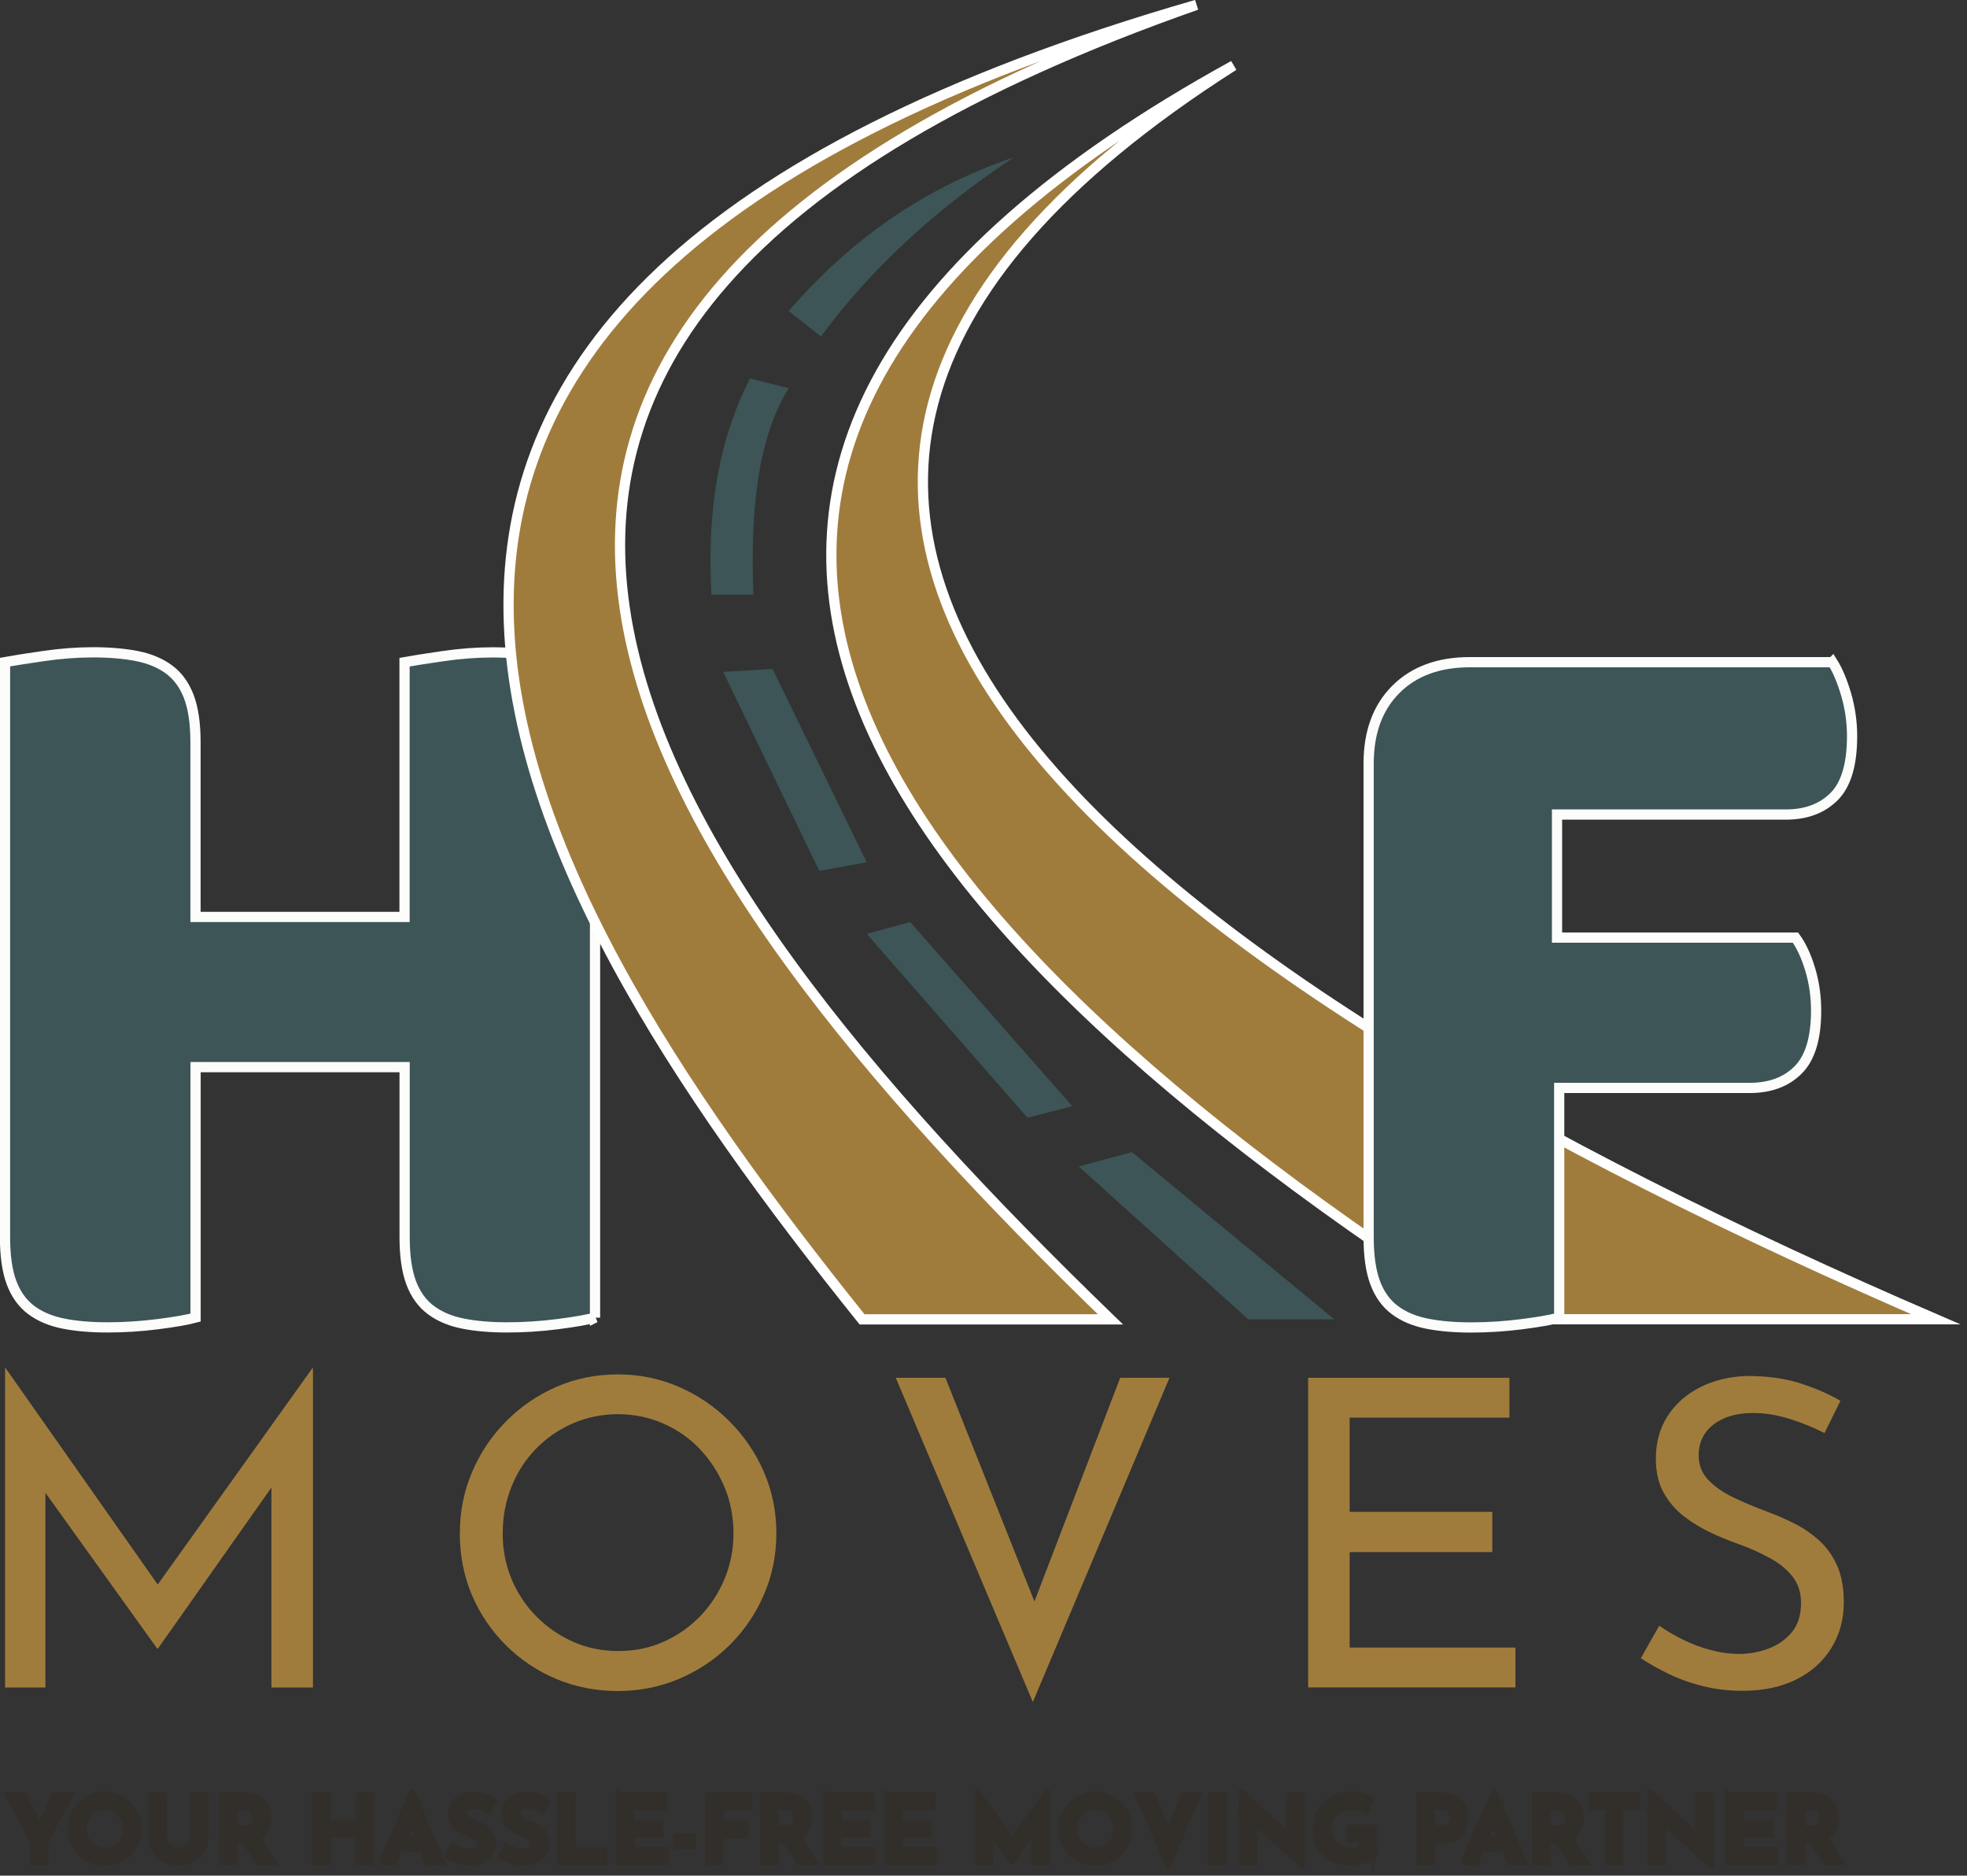 <svg width="279" height="266" viewBox="0 0 279 266" fill="none" xmlns="http://www.w3.org/2000/svg">
<rect x="0" y="0" width="279" height="266" fill="#333333" stroke="none"/>
<g clip-path="url(#clip0_342_24861)">
<path d="M84.421 186.86C83.291 187.17 81.511 187.48 79.091 187.79C76.671 188.1 74.281 188.25 71.911 188.25C69.541 188.25 67.461 188.07 65.661 187.71C63.861 187.35 62.341 186.71 61.101 185.78C59.861 184.85 58.941 183.57 58.321 181.92C57.701 180.27 57.391 178.11 57.391 175.43V151.34H27.741V186.86C26.611 187.17 24.831 187.48 22.411 187.79C19.991 188.1 17.601 188.25 15.231 188.25C12.861 188.25 10.781 188.07 8.981 187.71C7.181 187.35 5.661 186.71 4.421 185.78C3.181 184.85 2.261 183.57 1.641 181.92C1.021 180.27 0.711 178.11 0.711 175.43V93.9C1.841 93.69 3.641 93.41 6.111 93.05C8.581 92.69 10.951 92.51 13.211 92.51C15.471 92.51 17.661 92.69 19.461 93.05C21.261 93.41 22.781 94.05 24.021 94.98C25.261 95.91 26.181 97.2 26.801 98.84C27.421 100.49 27.731 102.65 27.731 105.33V130.04H57.381V93.91C58.511 93.7 60.311 93.42 62.781 93.06C65.251 92.7 67.621 92.52 69.881 92.52C72.141 92.52 74.331 92.7 76.131 93.06C77.931 93.42 79.451 94.06 80.691 94.99C81.931 95.92 82.851 97.21 83.471 98.85C84.091 100.5 84.401 102.66 84.401 105.34V186.87L84.421 186.86Z" fill="#3D5556" stroke="#FCFCFB" stroke-width="1.45" stroke-miterlimit="10"/>
<path d="M169.71 0.689C24.63 42.58 70.4 122.469 122.27 187.109H157.5C88.71 120.529 38.5 46.739 169.71 0.689Z" fill="#A07C3C" stroke="white" stroke-width="1.45" stroke-miterlimit="10"/>
<path d="M174.979 9.289C72.129 65.879 123.109 130.509 211.319 187.099H274.569C161.379 138.279 74.839 73.099 174.979 9.289Z" fill="#A07C3C" stroke="white" stroke-width="1.45" stroke-miterlimit="10"/>
<path d="M153.008 165.431L177.058 187.111H189.258L160.548 163.391L153.008 165.431Z" fill="#3D5556"/>
<path d="M129.107 130.77L122.938 132.44L145.747 158.53L152.087 156.87L129.107 130.77Z" fill="#3D5556"/>
<path d="M122.928 122.279L109.578 94.869L102.578 95.289L116.208 123.509L122.928 122.279Z" fill="#3D5556"/>
<path d="M143.767 22.33C129.477 27.18 119.427 35.37 111.867 44.11L116.447 47.72C123.427 38.24 132.537 29.78 143.767 22.34V22.33Z" fill="#3D5556"/>
<path d="M106.389 53.68C101.689 62.8 100.299 73.18 100.909 84.33H106.869C106.389 72.43 107.489 62.11 111.859 55.06L106.379 53.67L106.389 53.68Z" fill="#3D5556"/>
<path d="M0.719 239.32V194.01H0.779L23.799 226.75L21.309 226.2L44.329 194.01H44.389V239.32H38.499V207.37L38.929 210.35L22.409 233.79H22.289L5.469 210.35L6.439 207.62V239.32H0.719Z" fill="#A07C3C"/>
<path d="M65.229 217.39C65.229 214.35 65.809 211.48 66.959 208.77C68.109 206.06 69.719 203.66 71.789 201.57C73.859 199.48 76.229 197.86 78.929 196.68C81.619 195.51 84.529 194.92 87.649 194.92C90.769 194.92 93.559 195.51 96.269 196.68C98.979 197.85 101.379 199.48 103.469 201.57C105.559 203.66 107.179 206.06 108.359 208.77C109.529 211.48 110.119 214.38 110.119 217.46C110.119 220.54 109.529 223.43 108.359 226.15C107.189 228.86 105.569 231.24 103.499 233.29C101.439 235.34 99.049 236.93 96.329 238.09C93.619 239.24 90.719 239.82 87.639 239.82C84.559 239.82 81.619 239.25 78.919 238.12C76.229 236.99 73.849 235.4 71.779 233.35C69.719 231.31 68.109 228.94 66.949 226.24C65.799 223.55 65.219 220.6 65.219 217.4L65.229 217.39ZM71.299 217.39C71.299 219.74 71.709 221.91 72.549 223.92C73.379 225.92 74.549 227.7 76.069 229.23C77.589 230.77 79.329 231.97 81.289 232.84C83.249 233.71 85.389 234.15 87.699 234.15C90.009 234.15 92.139 233.72 94.109 232.84C96.069 231.97 97.789 230.77 99.269 229.26C100.749 227.74 101.909 225.97 102.759 223.95C103.609 221.93 104.039 219.76 104.039 217.45C104.039 215.14 103.609 212.92 102.759 210.89C101.909 208.87 100.749 207.07 99.269 205.51C97.789 203.95 96.049 202.74 94.049 201.87C92.049 201 89.909 200.56 87.639 200.56C85.369 200.56 83.179 201.01 81.169 201.9C79.169 202.79 77.419 204.01 75.949 205.54C74.469 207.08 73.329 208.87 72.519 210.92C71.709 212.97 71.309 215.12 71.309 217.39H71.299Z" fill="#A07C3C"/>
<path d="M134.099 195.4L148.559 231.72L145.219 231.05L158.889 195.4H165.879L146.499 241.38L127.059 195.4H134.109H134.099Z" fill="#A07C3C"/>
<path d="M185.547 195.4H214.097V201.05H191.437V214.41H211.667V220.12H191.437V233.66H214.947V239.31H185.547V195.4Z" fill="#A07C3C"/>
<path d="M258.798 203.241C257.298 202.471 255.658 201.801 253.878 201.241C252.098 200.671 250.358 200.391 248.658 200.391C246.308 200.391 244.438 200.941 243.038 202.031C241.638 203.121 240.938 204.581 240.938 206.401C240.938 207.781 241.398 208.941 242.308 209.891C243.218 210.841 244.388 211.661 245.828 212.351C247.268 213.041 248.798 213.691 250.418 214.291C251.758 214.781 253.088 215.351 254.428 216.021C255.768 216.691 256.968 217.511 258.038 218.481C259.108 219.451 259.958 220.651 260.588 222.061C261.218 223.481 261.528 225.221 261.528 227.281C261.528 229.631 260.948 231.751 259.798 233.661C258.648 235.561 256.998 237.061 254.848 238.151C252.698 239.241 250.128 239.791 247.138 239.791C245.238 239.791 243.398 239.581 241.638 239.151C239.878 238.721 238.248 238.151 236.748 237.421C235.248 236.691 233.908 235.941 232.738 235.171L235.348 230.551C236.318 231.241 237.428 231.901 238.688 232.521C239.938 233.151 241.258 233.641 242.638 234.011C244.018 234.371 245.348 234.561 246.648 234.561C248.068 234.561 249.438 234.321 250.778 233.831C252.118 233.341 253.228 232.581 254.118 231.521C255.008 230.471 255.458 229.071 255.458 227.331C255.458 225.871 255.068 224.641 254.278 223.621C253.488 222.611 252.458 221.751 251.178 221.041C249.898 220.331 248.518 219.691 247.018 219.131C245.598 218.641 244.198 218.081 242.798 217.431C241.398 216.781 240.108 216.001 238.908 215.091C237.718 214.181 236.738 213.061 235.988 211.721C235.238 210.381 234.868 208.761 234.868 206.861C234.868 204.551 235.428 202.541 236.538 200.821C237.648 199.101 239.178 197.741 241.128 196.751C243.068 195.761 245.298 195.221 247.808 195.141C250.638 195.141 253.138 195.481 255.308 196.171C257.478 196.861 259.388 197.691 261.048 198.661L258.798 203.221V203.241Z" fill="#A07C3C"/>
<path d="M4.608 261.151L1.078 254.551H3.408L5.878 259.521L5.318 259.561L7.748 254.551H10.078L6.488 261.151V264.131H4.598V261.151H4.608Z" fill="#322E2A" stroke="#322E2A" stroke-width="0.72" stroke-miterlimit="10"/>
<path d="M9.957 259.349C9.957 258.689 10.087 258.069 10.337 257.479C10.587 256.889 10.937 256.369 11.387 255.909C11.837 255.449 12.357 255.099 12.947 254.839C13.537 254.579 14.167 254.449 14.847 254.449C15.527 254.449 16.147 254.579 16.737 254.839C17.327 255.099 17.847 255.459 18.307 255.909C18.767 256.359 19.117 256.889 19.377 257.479C19.637 258.069 19.757 258.699 19.757 259.349C19.757 259.999 19.627 260.659 19.377 261.249C19.117 261.839 18.767 262.359 18.307 262.809C17.847 263.259 17.327 263.609 16.737 263.859C16.147 264.109 15.517 264.239 14.847 264.239C14.177 264.239 13.537 264.109 12.947 263.859C12.357 263.609 11.837 263.259 11.387 262.809C10.937 262.359 10.587 261.839 10.337 261.249C10.087 260.659 9.957 260.029 9.957 259.349ZM11.907 259.349C11.907 259.779 11.987 260.169 12.137 260.539C12.287 260.909 12.497 261.229 12.777 261.519C13.047 261.799 13.367 262.019 13.727 262.179C14.087 262.339 14.477 262.409 14.907 262.409C15.337 262.409 15.697 262.329 16.047 262.179C16.397 262.029 16.707 261.799 16.967 261.519C17.227 261.239 17.427 260.909 17.577 260.539C17.727 260.169 17.797 259.769 17.797 259.349C17.797 258.929 17.717 258.509 17.567 258.139C17.417 257.769 17.207 257.439 16.947 257.159C16.687 256.879 16.377 256.659 16.017 256.499C15.657 256.339 15.277 256.269 14.857 256.269C14.437 256.269 14.057 256.349 13.697 256.499C13.337 256.659 13.027 256.879 12.757 257.159C12.487 257.439 12.277 257.769 12.137 258.139C11.997 258.509 11.917 258.919 11.917 259.349H11.907Z" fill="#322E2A" stroke="#322E2A" stroke-width="0.72" stroke-miterlimit="10"/>
<path d="M23.328 260.591C23.328 260.891 23.418 261.181 23.598 261.461C23.778 261.741 24.018 261.961 24.318 262.141C24.618 262.311 24.948 262.401 25.298 262.401C25.688 262.401 26.038 262.311 26.338 262.141C26.638 261.971 26.878 261.741 27.058 261.461C27.238 261.181 27.328 260.891 27.328 260.591V254.551H29.188V260.631C29.188 261.331 29.018 261.961 28.668 262.501C28.318 263.041 27.848 263.471 27.258 263.781C26.668 264.091 26.008 264.241 25.288 264.241C24.568 264.241 23.928 264.091 23.338 263.781C22.748 263.471 22.288 263.051 21.938 262.501C21.588 261.961 21.418 261.341 21.418 260.631V254.551H23.308V260.591H23.328Z" fill="#322E2A" stroke="#322E2A" stroke-width="0.72" stroke-miterlimit="10"/>
<path d="M34.377 254.551C34.977 254.551 35.507 254.631 35.977 254.781C36.447 254.931 36.837 255.151 37.157 255.431C37.477 255.711 37.717 256.051 37.877 256.441C38.037 256.831 38.127 257.281 38.127 257.771C38.127 258.161 38.067 258.551 37.947 258.941C37.827 259.331 37.637 259.691 37.377 260.011C37.117 260.331 36.767 260.591 36.327 260.781C35.897 260.981 35.357 261.071 34.717 261.071H33.367V264.121H31.477V254.541H34.377V254.551ZM34.707 259.261C34.997 259.261 35.227 259.211 35.427 259.121C35.617 259.021 35.767 258.901 35.877 258.761C35.987 258.621 36.067 258.461 36.107 258.301C36.157 258.141 36.177 257.991 36.177 257.851C36.177 257.751 36.157 257.611 36.127 257.451C36.097 257.291 36.037 257.131 35.937 256.961C35.837 256.801 35.697 256.661 35.497 256.541C35.297 256.421 35.037 256.371 34.707 256.371H33.357V259.261H34.697H34.707ZM36.477 260.431L38.847 264.131H36.647L34.227 260.491L36.477 260.441V260.431Z" fill="#322E2A" stroke="#322E2A" stroke-width="0.72" stroke-miterlimit="10"/>
<path d="M52.689 254.551V264.131H50.799V260.241H46.519V264.131H44.629V254.551H46.519V258.421H50.799V254.551H52.689Z" fill="#322E2A" stroke="#322E2A" stroke-width="0.72" stroke-miterlimit="10"/>
<path d="M54.076 264.13L58.396 254.17H58.496L62.816 264.13H60.626L57.866 257.13L59.236 256.19L55.926 264.13H54.066H54.076ZM57.026 260.67H59.906L60.566 262.26H56.436L57.026 260.67Z" fill="#322E2A" stroke="#322E2A" stroke-width="0.72" stroke-miterlimit="10"/>
<path d="M69.34 256.87C68.98 256.67 68.6 256.51 68.23 256.38C67.85 256.25 67.5 256.18 67.17 256.18C66.76 256.18 66.44 256.26 66.21 256.43C65.98 256.59 65.86 256.84 65.86 257.17C65.86 257.4 65.95 257.6 66.13 257.78C66.31 257.96 66.54 258.12 66.82 258.25C67.1 258.39 67.39 258.51 67.7 258.63C67.98 258.73 68.25 258.86 68.53 259C68.8 259.14 69.05 259.32 69.27 259.53C69.49 259.74 69.66 260.01 69.79 260.32C69.92 260.64 69.99 261.02 69.99 261.48C69.99 261.97 69.86 262.42 69.61 262.83C69.36 263.25 68.99 263.58 68.5 263.84C68.01 264.1 67.42 264.22 66.7 264.22C66.34 264.22 65.96 264.18 65.59 264.11C65.21 264.04 64.84 263.92 64.48 263.77C64.12 263.62 63.76 263.43 63.43 263.19L64.26 261.72C64.49 261.89 64.73 262.03 65 262.16C65.26 262.29 65.53 262.38 65.8 262.45C66.07 262.52 66.32 262.55 66.54 262.55C66.76 262.55 66.99 262.52 67.22 262.45C67.45 262.38 67.64 262.27 67.79 262.12C67.94 261.97 68.02 261.75 68.02 261.47C68.02 261.28 67.96 261.11 67.83 260.95C67.7 260.79 67.53 260.65 67.32 260.52C67.11 260.39 66.88 260.28 66.62 260.18C66.32 260.07 66.02 259.94 65.71 259.79C65.4 259.64 65.1 259.46 64.83 259.25C64.56 259.04 64.34 258.77 64.17 258.46C64 258.15 63.92 257.76 63.92 257.3C63.92 256.74 64.04 256.26 64.29 255.86C64.54 255.45 64.89 255.13 65.34 254.89C65.79 254.65 66.31 254.52 66.9 254.49C67.67 254.49 68.3 254.58 68.78 254.76C69.26 254.94 69.69 255.16 70.08 255.41L69.36 256.85L69.34 256.87Z" fill="#322E2A" stroke="#322E2A" stroke-width="0.72" stroke-miterlimit="10"/>
<path d="M76.918 256.87C76.558 256.67 76.178 256.51 75.808 256.38C75.428 256.25 75.078 256.18 74.748 256.18C74.338 256.18 74.018 256.26 73.788 256.43C73.558 256.59 73.438 256.84 73.438 257.17C73.438 257.4 73.528 257.6 73.708 257.78C73.888 257.96 74.118 258.12 74.398 258.25C74.678 258.39 74.968 258.51 75.278 258.63C75.558 258.73 75.828 258.86 76.108 259C76.378 259.14 76.628 259.32 76.848 259.53C77.068 259.74 77.238 260.01 77.368 260.32C77.498 260.64 77.568 261.02 77.568 261.48C77.568 261.97 77.438 262.42 77.188 262.83C76.938 263.25 76.568 263.58 76.078 263.84C75.588 264.1 74.998 264.22 74.278 264.22C73.918 264.22 73.538 264.18 73.168 264.11C72.788 264.04 72.418 263.92 72.058 263.77C71.698 263.62 71.338 263.43 71.008 263.19L71.838 261.72C72.068 261.89 72.308 262.03 72.578 262.16C72.838 262.29 73.108 262.38 73.378 262.45C73.648 262.52 73.898 262.55 74.118 262.55C74.338 262.55 74.568 262.52 74.798 262.45C75.028 262.38 75.218 262.27 75.368 262.12C75.518 261.97 75.598 261.75 75.598 261.47C75.598 261.28 75.538 261.11 75.408 260.95C75.278 260.79 75.108 260.65 74.898 260.52C74.688 260.39 74.458 260.28 74.198 260.18C73.898 260.07 73.598 259.94 73.288 259.79C72.978 259.64 72.678 259.46 72.408 259.25C72.138 259.04 71.918 258.77 71.748 258.46C71.578 258.15 71.498 257.76 71.498 257.3C71.498 256.74 71.618 256.26 71.868 255.86C72.118 255.45 72.468 255.13 72.918 254.89C73.368 254.65 73.888 254.52 74.478 254.49C75.248 254.49 75.878 254.58 76.358 254.76C76.838 254.94 77.268 255.16 77.658 255.41L76.938 256.85L76.918 256.87Z" fill="#322E2A" stroke="#322E2A" stroke-width="0.72" stroke-miterlimit="10"/>
<path d="M79.398 254.551H81.288V262.311H85.788V264.131H79.398V254.551Z" fill="#322E2A" stroke="#322E2A" stroke-width="0.72" stroke-miterlimit="10"/>
<path d="M87.737 254.551H94.267V256.371H89.617V258.411H93.727V260.231H89.617V262.301H94.447V264.121H87.727V254.541L87.737 254.551Z" fill="#322E2A" stroke="#322E2A" stroke-width="0.72" stroke-miterlimit="10"/>
<path d="M95.867 260.35H98.317V261.94H95.867V260.35Z" fill="#322E2A" stroke="#322E2A" stroke-width="0.72" stroke-miterlimit="10"/>
<path d="M100.387 254.551H106.377V256.371H102.277V258.541H105.827V260.361H102.277V264.121H100.387V254.541V254.551Z" fill="#322E2A" stroke="#322E2A" stroke-width="0.72" stroke-miterlimit="10"/>
<path d="M111.099 254.551C111.699 254.551 112.229 254.631 112.699 254.781C113.169 254.931 113.559 255.151 113.879 255.431C114.199 255.711 114.439 256.051 114.599 256.441C114.759 256.831 114.849 257.281 114.849 257.771C114.849 258.161 114.789 258.551 114.669 258.941C114.549 259.331 114.359 259.691 114.099 260.011C113.839 260.331 113.489 260.591 113.049 260.781C112.619 260.981 112.079 261.071 111.439 261.071H110.089V264.121H108.199V254.541H111.099V254.551ZM111.429 259.261C111.719 259.261 111.949 259.211 112.149 259.121C112.339 259.021 112.489 258.901 112.599 258.761C112.709 258.621 112.789 258.461 112.829 258.301C112.879 258.141 112.899 257.991 112.899 257.851C112.899 257.751 112.879 257.611 112.849 257.451C112.819 257.291 112.759 257.131 112.659 256.961C112.559 256.801 112.419 256.661 112.219 256.541C112.019 256.421 111.759 256.371 111.429 256.371H110.079V259.261H111.419H111.429ZM113.199 260.431L115.569 264.131H113.369L110.949 260.491L113.199 260.441V260.431Z" fill="#322E2A" stroke="#322E2A" stroke-width="0.72" stroke-miterlimit="10"/>
<path d="M117.127 254.551H123.657V256.371H119.007V258.411H123.117V260.231H119.007V262.301H123.837V264.121H117.117V254.541L117.127 254.551Z" fill="#322E2A" stroke="#322E2A" stroke-width="0.72" stroke-miterlimit="10"/>
<path d="M125.799 254.551H132.329V256.371H127.679V258.411H131.789V260.231H127.679V262.301H132.509V264.121H125.789V254.541L125.799 254.551Z" fill="#322E2A" stroke="#322E2A" stroke-width="0.72" stroke-miterlimit="10"/>
<path d="M138.688 264.13V254.16H138.697L144.018 261.71L143.208 261.53L148.518 254.16H148.548V264.13H146.658V258.42L146.777 259.4L143.537 264.01H143.507L140.177 259.4L140.507 258.5V264.14H138.688V264.13Z" fill="#322E2A" stroke="#322E2A" stroke-width="0.72" stroke-miterlimit="10"/>
<path d="M150.449 259.349C150.449 258.689 150.579 258.069 150.829 257.479C151.079 256.889 151.429 256.369 151.879 255.909C152.329 255.449 152.849 255.099 153.439 254.839C154.029 254.579 154.659 254.449 155.339 254.449C156.019 254.449 156.639 254.579 157.229 254.839C157.819 255.099 158.339 255.459 158.799 255.909C159.259 256.359 159.609 256.889 159.869 257.479C160.129 258.069 160.249 258.699 160.249 259.349C160.249 259.999 160.119 260.659 159.869 261.249C159.619 261.839 159.259 262.359 158.799 262.809C158.339 263.259 157.819 263.609 157.229 263.859C156.639 264.109 156.009 264.239 155.339 264.239C154.669 264.239 154.029 264.109 153.439 263.859C152.849 263.609 152.329 263.259 151.879 262.809C151.429 262.359 151.079 261.839 150.829 261.249C150.579 260.659 150.449 260.029 150.449 259.349ZM152.399 259.349C152.399 259.779 152.479 260.169 152.629 260.539C152.779 260.909 152.989 261.229 153.269 261.519C153.539 261.799 153.859 262.019 154.219 262.179C154.579 262.339 154.969 262.409 155.399 262.409C155.829 262.409 156.189 262.329 156.539 262.179C156.889 262.019 157.199 261.799 157.459 261.519C157.719 261.239 157.919 260.909 158.069 260.539C158.219 260.169 158.289 259.769 158.289 259.349C158.289 258.929 158.209 258.509 158.059 258.139C157.909 257.769 157.699 257.439 157.439 257.159C157.179 256.879 156.859 256.659 156.509 256.499C156.149 256.339 155.769 256.269 155.349 256.269C154.929 256.269 154.549 256.349 154.189 256.499C153.829 256.659 153.519 256.879 153.249 257.159C152.979 257.439 152.769 257.769 152.629 258.139C152.479 258.509 152.409 258.919 152.409 259.349H152.399Z" fill="#322E2A" stroke="#322E2A" stroke-width="0.72" stroke-miterlimit="10"/>
<path d="M163.566 254.551L166.366 261.451L165.276 261.231L167.816 254.551H170.056L165.686 264.571L161.316 254.551H163.576H163.566Z" fill="#322E2A" stroke="#322E2A" stroke-width="0.72" stroke-miterlimit="10"/>
<path d="M171.699 254.551H173.589V264.131H171.699V254.551Z" fill="#322E2A" stroke="#322E2A" stroke-width="0.72" stroke-miterlimit="10"/>
<path d="M184.636 264.52L177.376 257.96L177.936 258.27L177.976 264.13H176.066V254.17H176.146L183.256 260.7L182.836 260.52L182.796 254.55H184.696V264.52H184.646H184.636Z" fill="#322E2A" stroke="#322E2A" stroke-width="0.72" stroke-miterlimit="10"/>
<path d="M194.926 263.159C194.816 263.279 194.636 263.409 194.396 263.529C194.156 263.659 193.876 263.769 193.556 263.869C193.236 263.969 192.916 264.059 192.586 264.119C192.256 264.179 191.946 264.219 191.646 264.219C190.866 264.219 190.166 264.109 189.536 263.879C188.916 263.649 188.376 263.329 187.936 262.919C187.496 262.509 187.156 262.019 186.916 261.459C186.676 260.899 186.566 260.279 186.566 259.609C186.566 258.729 186.696 257.969 186.966 257.329C187.226 256.679 187.586 256.149 188.046 255.719C188.506 255.289 189.026 254.969 189.616 254.759C190.206 254.549 190.836 254.449 191.486 254.449C192.106 254.449 192.666 254.519 193.176 254.649C193.686 254.779 194.126 254.949 194.476 255.149L193.866 256.909C193.706 256.819 193.506 256.739 193.246 256.649C192.986 256.559 192.726 256.489 192.456 256.439C192.186 256.379 191.946 256.359 191.736 256.359C191.216 256.359 190.756 256.429 190.356 256.559C189.956 256.689 189.616 256.889 189.346 257.149C189.076 257.409 188.866 257.729 188.726 258.119C188.586 258.509 188.516 258.959 188.516 259.469C188.516 259.919 188.596 260.329 188.746 260.689C188.906 261.049 189.126 261.359 189.406 261.609C189.686 261.859 190.026 262.049 190.406 262.179C190.796 262.309 191.216 262.379 191.686 262.379C191.956 262.379 192.206 262.359 192.426 262.319C192.656 262.279 192.846 262.219 192.996 262.129V260.969H191.346V259.149H194.916V263.199L194.926 263.159Z" fill="#322E2A" stroke="#322E2A" stroke-width="0.72" stroke-miterlimit="10"/>
<path d="M204.207 254.551C204.997 254.551 205.667 254.681 206.207 254.951C206.757 255.211 207.167 255.591 207.457 256.071C207.747 256.551 207.887 257.121 207.887 257.781C207.887 258.171 207.827 258.561 207.707 258.961C207.587 259.351 207.407 259.711 207.147 260.031C206.887 260.351 206.547 260.611 206.117 260.801C205.687 260.991 205.157 261.091 204.537 261.091H203.187V264.121H201.297V254.541H204.197L204.207 254.551ZM204.537 259.261C204.827 259.261 205.057 259.211 205.257 259.111C205.447 259.011 205.597 258.881 205.707 258.731C205.817 258.581 205.897 258.421 205.937 258.251C205.987 258.091 206.007 257.941 206.007 257.821C206.007 257.721 205.987 257.601 205.957 257.441C205.927 257.281 205.867 257.121 205.767 256.951C205.667 256.791 205.527 256.651 205.327 256.531C205.127 256.411 204.867 256.361 204.537 256.361H203.187V259.251H204.527L204.537 259.261Z" fill="#322E2A" stroke="#322E2A" stroke-width="0.72" stroke-miterlimit="10"/>
<path d="M207.53 264.13L211.85 254.17H211.95L216.27 264.13H214.08L211.32 257.13L212.69 256.19L209.38 264.13H207.52H207.53ZM210.48 260.67H213.36L214.02 262.26H209.89L210.48 260.67Z" fill="#322E2A" stroke="#322E2A" stroke-width="0.72" stroke-miterlimit="10"/>
<path d="M220.568 254.551C221.168 254.551 221.698 254.631 222.168 254.781C222.638 254.931 223.028 255.151 223.348 255.431C223.668 255.711 223.908 256.051 224.068 256.441C224.228 256.831 224.318 257.281 224.318 257.771C224.318 258.161 224.258 258.551 224.138 258.941C224.018 259.331 223.828 259.691 223.568 260.011C223.308 260.331 222.958 260.591 222.518 260.781C222.088 260.981 221.548 261.071 220.908 261.071H219.558V264.121H217.668V254.541H220.568V254.551ZM220.898 259.261C221.188 259.261 221.418 259.211 221.618 259.121C221.808 259.021 221.958 258.901 222.068 258.761C222.178 258.621 222.258 258.461 222.298 258.301C222.338 258.141 222.368 257.991 222.368 257.851C222.368 257.751 222.348 257.611 222.318 257.451C222.288 257.291 222.228 257.131 222.128 256.961C222.028 256.801 221.888 256.661 221.688 256.541C221.488 256.421 221.228 256.371 220.898 256.371H219.548V259.261H220.888H220.898ZM222.668 260.431L225.038 264.131H222.838L220.418 260.491L222.668 260.441V260.431Z" fill="#322E2A" stroke="#322E2A" stroke-width="0.72" stroke-miterlimit="10"/>
<path d="M225.75 254.551H232.21V256.371H229.88V264.131H227.99V256.371H225.75V254.551Z" fill="#322E2A" stroke="#322E2A" stroke-width="0.72" stroke-miterlimit="10"/>
<path d="M242.609 264.52L235.349 257.96L235.909 258.27L235.949 264.13H234.039V254.17H234.119L241.229 260.7L240.809 260.52L240.769 254.55H242.669V264.52H242.619H242.609Z" fill="#322E2A" stroke="#322E2A" stroke-width="0.72" stroke-miterlimit="10"/>
<path d="M245.127 254.551H251.657V256.371H247.007V258.411H251.117V260.231H247.007V262.301H251.837V264.121H245.117V254.541L245.127 254.551Z" fill="#322E2A" stroke="#322E2A" stroke-width="0.72" stroke-miterlimit="10"/>
<path d="M256.697 254.551C257.297 254.551 257.827 254.631 258.297 254.781C258.767 254.931 259.157 255.151 259.477 255.431C259.797 255.711 260.037 256.051 260.197 256.441C260.357 256.831 260.447 257.281 260.447 257.771C260.447 258.161 260.387 258.551 260.267 258.941C260.147 259.331 259.957 259.691 259.697 260.011C259.437 260.331 259.087 260.591 258.647 260.781C258.217 260.981 257.677 261.071 257.037 261.071H255.687V264.121H253.797V254.541H256.697V254.551ZM257.027 259.261C257.317 259.261 257.547 259.211 257.747 259.121C257.937 259.021 258.087 258.901 258.197 258.761C258.307 258.621 258.387 258.461 258.427 258.301C258.467 258.141 258.497 257.991 258.497 257.851C258.497 257.751 258.477 257.611 258.447 257.451C258.417 257.291 258.357 257.131 258.257 256.961C258.157 256.801 258.017 256.661 257.817 256.541C257.617 256.421 257.357 256.371 257.027 256.371H255.677V259.261H257.017H257.027ZM258.797 260.431L261.167 264.131H258.967L256.547 260.491L258.797 260.441V260.431Z" fill="#322E2A" stroke="#322E2A" stroke-width="0.72" stroke-miterlimit="10"/>
<path d="M259.919 93.9C260.639 95.03 261.279 96.55 261.849 98.46C262.409 100.37 262.699 102.35 262.699 104.4C262.699 108.41 261.849 111.27 260.149 112.97C258.449 114.67 256.159 115.52 253.279 115.52H220.849V132.97H254.669C255.489 134.1 256.189 135.6 256.749 137.45C257.309 139.3 257.599 141.26 257.599 143.32C257.599 147.23 256.749 150.04 255.049 151.74C253.349 153.44 251.059 154.29 248.179 154.29H221.159V186.87C220.029 187.18 218.249 187.49 215.829 187.8C213.409 188.11 211.019 188.26 208.649 188.26C206.279 188.26 204.199 188.08 202.399 187.72C200.599 187.36 199.079 186.72 197.839 185.79C196.599 184.86 195.679 183.58 195.059 181.93C194.439 180.28 194.129 178.12 194.129 175.44V108.27C194.129 103.84 195.419 100.34 197.989 97.77C200.559 95.2 204.059 93.91 208.489 93.91H259.909L259.919 93.9Z" fill="#3D5556" stroke="#FCFCFB" stroke-width="1.45" stroke-miterlimit="10"/>
</g>
<defs>
<clipPath id="clip0_342_24861">
<rect width="278.06" height="265.47" fill="white"/>
</clipPath>
</defs>
</svg>
